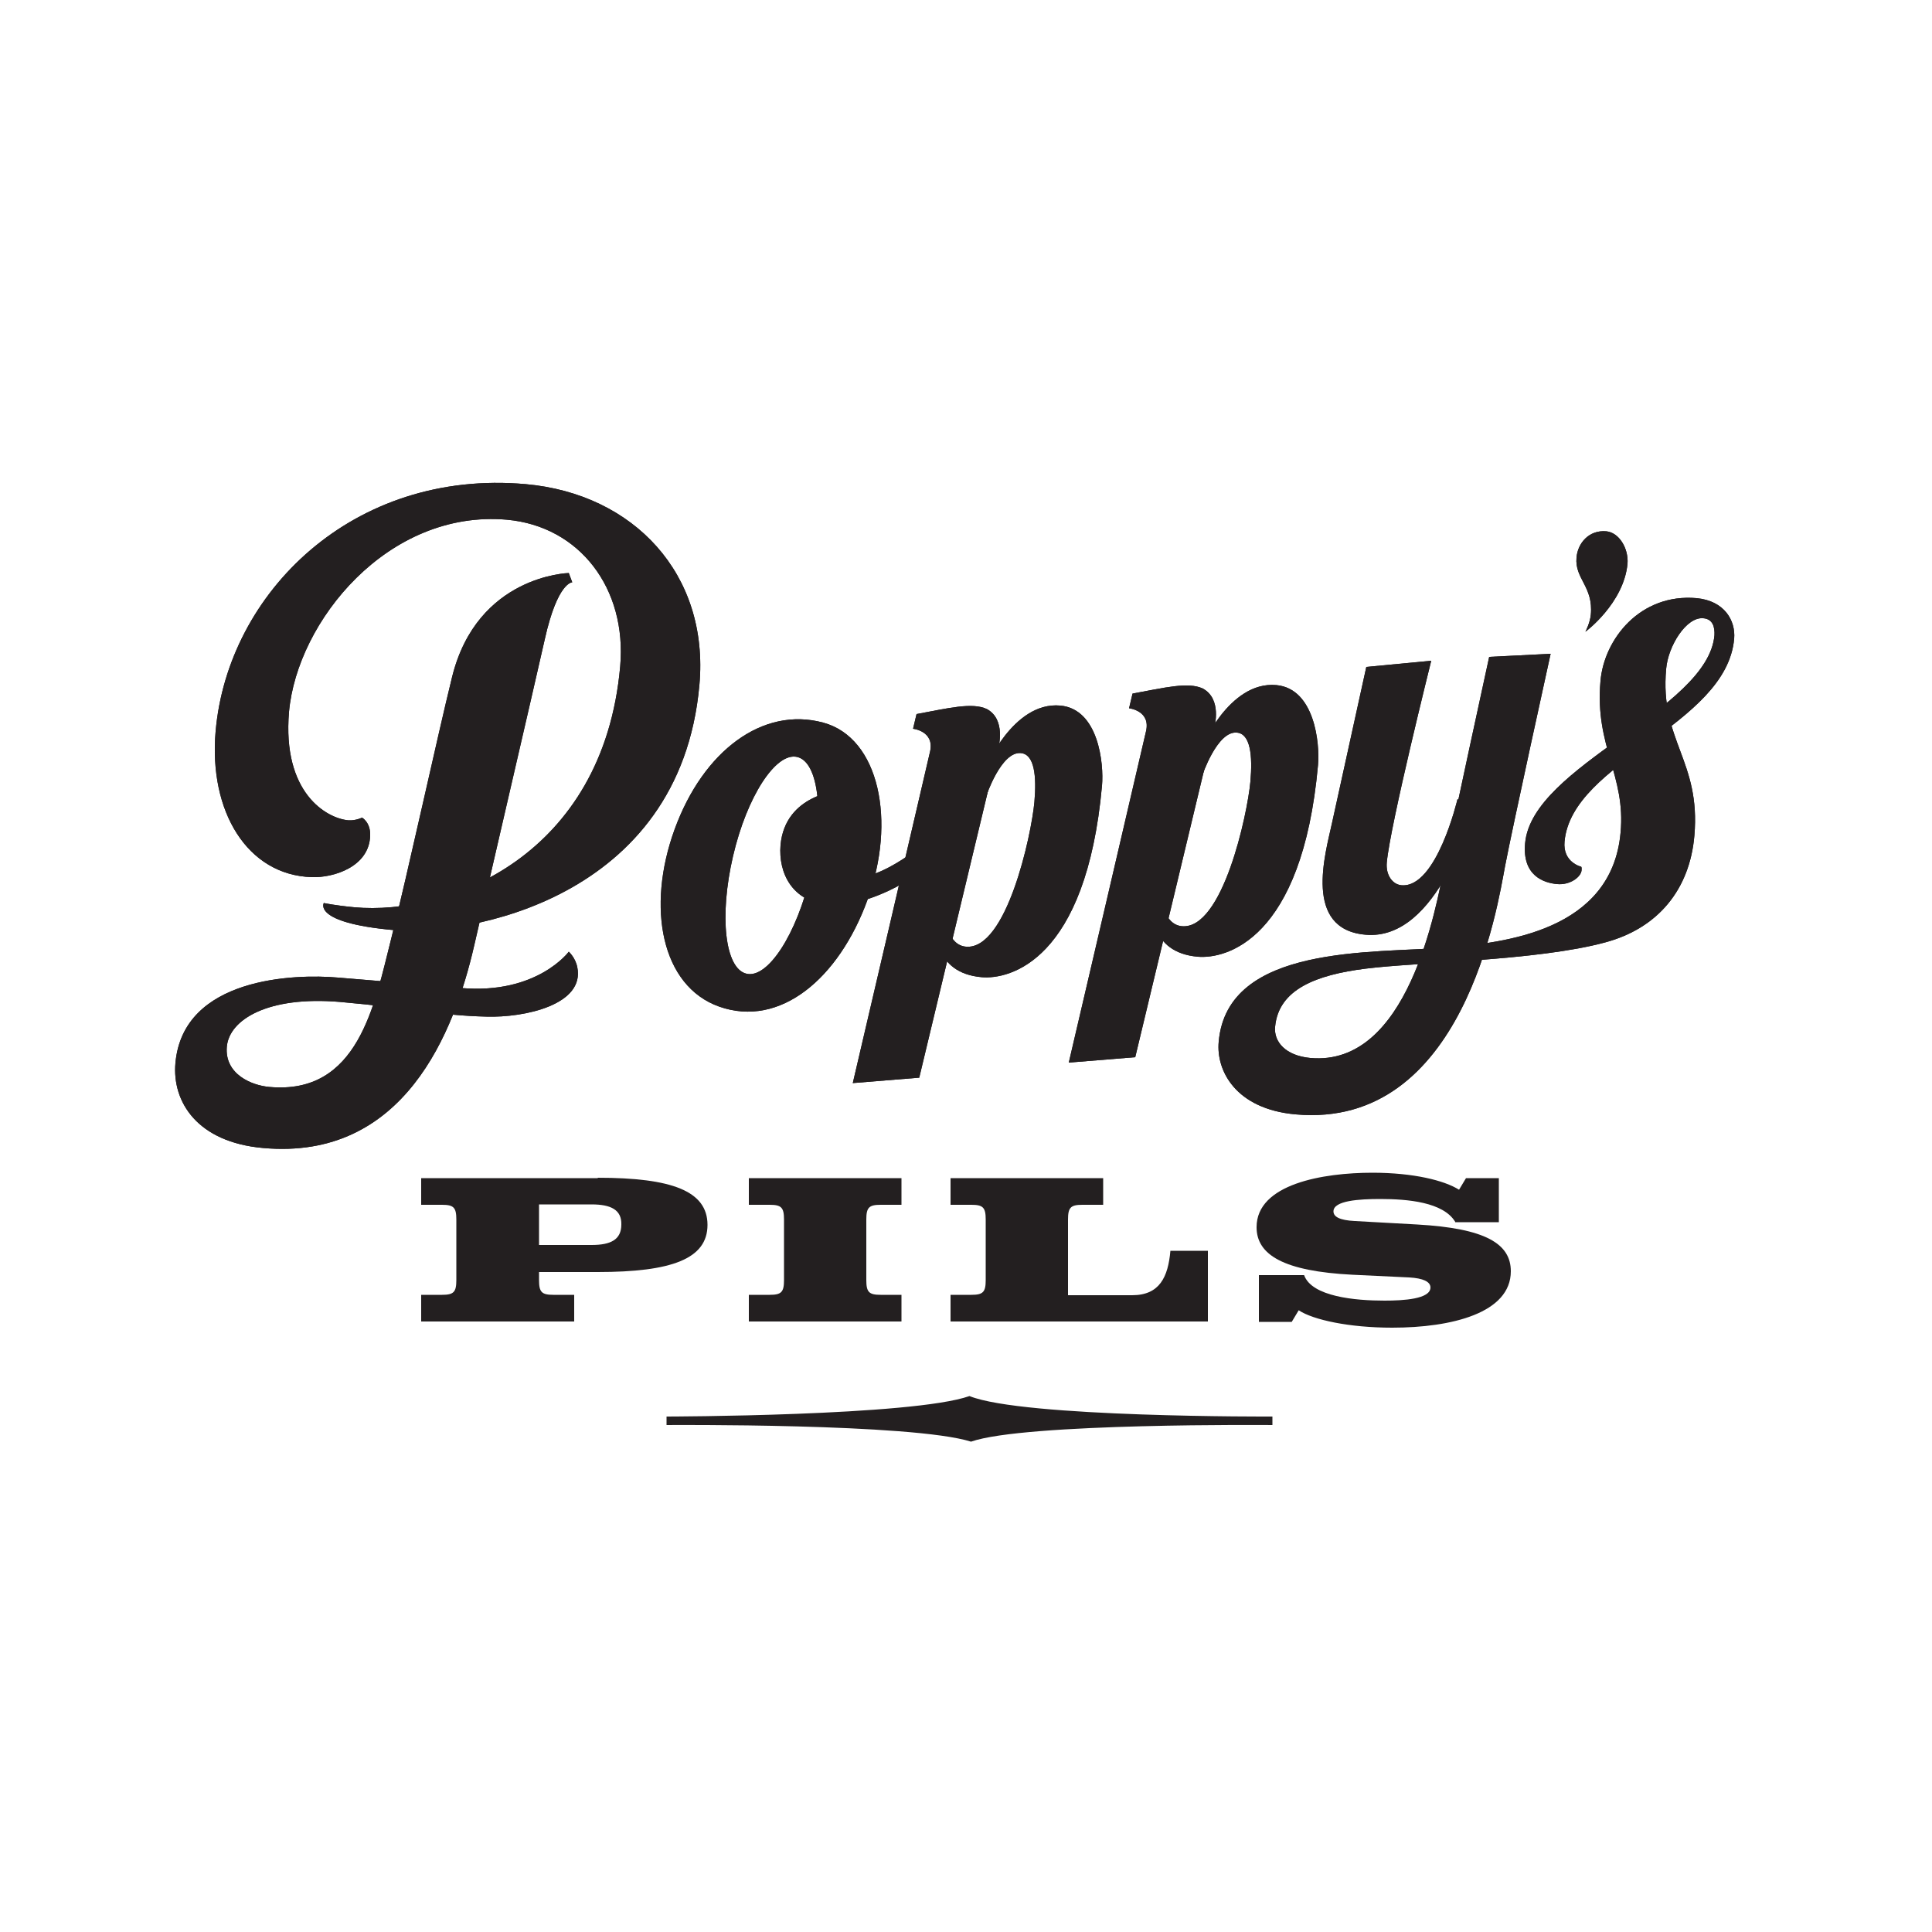 <?xml version="1.0" encoding="utf-8"?>
<!-- Generator: Adobe Illustrator 26.5.0, SVG Export Plug-In . SVG Version: 6.00 Build 0)  -->
<svg version="1.1" id="Layer_1" xmlns="http://www.w3.org/2000/svg" xmlns:xlink="http://www.w3.org/1999/xlink" x="0px" y="0px"
	 width="500px" height="500px" viewBox="0 0 500 500" style="enable-background:new 0 0 500 500;" xml:space="preserve">
<style type="text/css">
	.st0{fill:#231F20;}
</style>
<g>
	<path class="st0" d="M154.7,304.8c19.1,0,28.4,3.4,28.4,12.2c0,8.8-9.3,12.2-28.4,12.2h-15.2v2.1c0,3.1,0.7,3.8,3.7,3.8h5.4v6.9
		H109v-6.9h5.4c3,0,3.7-0.7,3.7-3.8v-15.7c0-3.1-0.7-3.8-3.7-3.8H109v-6.9H154.7z M153.1,311.7h-13.6v10.5h13.6c5,0,7.7-1.4,7.7-5.3
		C160.9,313.1,158.1,311.7,153.1,311.7z"/>
	<path class="st0" d="M224.2,331.3c0,3.1,0.7,3.8,3.7,3.8h5.4v6.9h-39.5v-6.9h5.4c3,0,3.7-0.7,3.7-3.8v-15.7c0-3.1-0.7-3.8-3.7-3.8
		h-5.4v-6.9h39.5v6.9h-5.4c-3,0-3.7,0.7-3.7,3.8V331.3z"/>
	<path class="st0" d="M246,342v-6.9h5.4c3,0,3.7-0.7,3.7-3.8v-15.7c0-3.1-0.7-3.8-3.7-3.8H246v-6.9h39.5v6.9h-5.4
		c-3,0-3.7,0.7-3.7,3.8v19.6H293c7.1,0,9.3-4.7,9.9-11.5h9.7V342H246z"/>
	<path class="st0" d="M376.6,316.2c-3.1-5.1-12.3-5.9-19.4-5.9c-5.4,0-12.1,0.4-12.1,3.2c0,1.4,1.6,2.3,5.5,2.5l16.2,0.9
		c17.7,1,24.2,5,24.2,12.1c0,10.8-15.3,14.6-30.7,14.6c-11.1,0-20.4-2-24.2-4.5l-1.8,3h-8.5v-12.1h11.7c2,5.6,13.3,6.6,20.8,6.6
		c4.9,0,11.9-0.4,11.9-3.4c0-1.5-1.9-2.4-5.5-2.6l-14.7-0.7c-17.7-0.9-24.8-5.1-24.8-12.3c0-11.2,17.2-14.1,30-14.1
		c10.6,0,18.6,2,22.4,4.4l1.8-3h8.5v11.4H376.6z"/>
</g>
<g>
	<g>
		<g>
			<path class="st0" d="M117,175.2c-3.8,15.4-11.5,50.9-15.8,67.9s-8.5,40.3-31.5,38.2c-4.6-0.4-11.6-3.3-11-10.4
				c0.6-7,10.6-13.2,29.3-11.6c19.2,1.7,25.6,3.5,37.9,3.8c9.9,0.3,25.5-3.1,23.5-12.8c-0.5-2.5-2.2-4-2.2-4s-8.2,11.1-27.8,9.4
				c-9.5-0.9-23.9-2-31.9-2.7c-11.2-1-40.1-0.1-42.1,22.1c-0.9,10,5.6,20.5,22.7,22c36.5,3.3,49.5-30.1,54.6-52.3
				c3.1-13.6,15.4-66.5,18.3-79.4c3.3-14.8,7.1-14.7,7.1-14.7l-0.9-2.4C147.1,148.3,123.5,148.9,117,175.2z"/>
		</g>
		<g>
			<path class="st0" d="M93.7,211.6c0,0-1.6,0.8-3.5,0.7c-5.7-0.5-17.2-7.1-15.4-28.1c2.1-23.4,25.6-52.4,56.4-49.7
				c18.8,1.7,31.1,17.8,29.3,38c-4.4,49.1-44.6,64.5-68.8,62.3c-5.2-0.5-7.9-1.1-7.9-1.1s-3,5.1,18,7c18.6,1.7,74.2-7.7,79.2-63.4
				c2.6-28.7-17-49.5-44.9-52c-44.8-4-77.2,28.2-80.3,64c-1.8,20.7,8.2,37.2,24.9,37.7c5.5,0.2,14.9-2.6,15.1-10.8
				C95.9,212.8,93.7,211.6,93.7,211.6z"/>
		</g>
		<g>
			<path class="st0" d="M213,187c-15.6-4.2-31,7.3-38.4,27.6c-7.4,20.3-3.4,40.6,11.5,45.9c15.8,5.6,31-7.3,38.4-27.6
				C232,212.6,227.6,190.9,213,187z M209.8,226.3c-3.6,15.5-11.1,27-16.6,25.7c-5.6-1.3-7.1-14.9-3.5-30.4
				c3.6-15.5,11.1-27,16.6-25.7C211.9,197.2,213.4,210.8,209.8,226.3z"/>
		</g>
		<g>
			<path class="st0" d="M217.3,204.6c0,0-14.1,0.9-15.3,14.1c-0.6,7.3,3.1,14.6,12.1,15.4c13.4,1.2,28.8-11.7,28.8-11.7l-0.5-6.5
				c0,0-13.4,11.4-19.7,10.8C215.7,226.1,217.3,204.6,217.3,204.6z"/>
		</g>
		<g>
			<path class="st0" d="M237.2,184.8l-0.9,3.8c0,0,5.6,0.6,4.4,5.9s-20,85.8-20,85.8l17.2-1.4l20.5-85.5c0,0,2-7.2-3-9.9
				C251.6,181.7,245.3,183.3,237.2,184.8z"/>
		</g>
		<g>
			<path class="st0" d="M254.9,199.1c0,0,7.2-17.6,19.5-16.5c9.9,0.9,11.3,15,10.8,20.7c-4.1,45.5-24,50.2-31.1,49.6
				c-12.8-1.1-11.7-12.7-11.7-12.7l2.2-2.7c0,0,0.6,7.1,5.4,7.5c10.5,0.9,16.9-28.8,17.7-37.4c0.6-6.8,0-12.4-3.5-12.7
				c-5.1-0.5-9,11.2-9,11.2L254.9,199.1z"/>
		</g>
		<g>
			<path class="st0" d="M293.1,179.5l-0.9,3.8c0,0,5.6,0.6,4.4,5.9c-1.2,5.3-20,85.8-20,85.8l17.2-1.4l20.5-85.5c0,0,2-7.2-3-9.9
				C307.5,176.4,301.3,178,293.1,179.5z"/>
		</g>
		<g>
			<path class="st0" d="M310.8,193.8c0,0,7.2-17.6,19.5-16.5c9.9,0.9,11.3,15,10.8,20.7c-4.1,45.5-24,50.2-31.1,49.6
				c-12.8-1.1-11.7-12.7-11.7-12.7l2.2-2.7c0,0,0.6,7.1,5.4,7.5c10.5,0.9,16.9-28.8,17.7-37.4c0.6-6.8,0-12.4-3.5-12.7
				c-5.1-0.5-9,11.2-9,11.2L310.8,193.8z"/>
		</g>
		<g>
			<path class="st0" d="M353.6,172.6c0,0-7.2,32.7-8.9,40.5c-1.7,7.8-7.5,27.4,8.7,28.8c18.9,1.7,27.6-31.8,27.6-31.8l-3.8-3.3
				c0,0-5.4,23.1-14.5,22.3c-2.3-0.2-4.1-2.6-3.8-5.9c0.9-9.8,11.5-52.2,11.5-52.2L353.6,172.6z"/>
		</g>
		<g>
			<path class="st0" d="M385.4,170c0,0-9.2,42.2-11.5,53.7c-2.3,11.5-9.5,52.4-34.8,50.1c-6.4-0.6-9.5-4.2-9.1-8.1
				c0.9-9.7,10.7-13.4,23.3-15c13.1-1.7,44.4-2,62.1-6.8c13.8-3.7,21.9-13.8,23.1-27.6c1.7-19.5-9-24.6-7.3-43.2
				c0.5-5.9,5.2-13.5,9.6-13.1c2.5,0.2,3,2.3,2.9,4.4c-1.7,19.4-47.2,33.7-49,53.8c-0.8,8.5,4.9,10.3,8.3,10.6
				c3.3,0.3,6.1-1.8,6.3-3.5c0.1-0.9-0.1-1-0.1-1s-4.8-1.1-4.3-6.5c1.9-20.8,41.9-30,43.9-52.5c0.4-4.7-2.5-9.8-9.7-10.5
				c-14.6-1.3-24,10.6-24.9,21.5c-1.5,16.9,6.6,24.4,5.2,39.2c-2.3,25.5-30.2,28.5-45,29.7c-19,1.6-56.8-0.9-59,24.4
				c-0.7,7.4,4.3,17.4,19.9,18.8c43.5,3.9,52.3-54.2,54.2-64.2s11.8-55,11.8-55L385.4,170z"/>
		</g>
		<g>
			<path class="st0" d="M410.3,163.5c0,0,1.2-2.3,1.4-4.4c0.7-7.3-4.2-9.3-3.7-14.8c0.3-3.7,3.2-7.2,7.7-6.8
				c3.3,0.3,5.8,4.4,5.5,8.4C420.2,156.2,410.3,163.5,410.3,163.5z"/>
		</g>
	</g>
	<g>
		<g>
			<path class="st0" d="M117,175.2c-3.8,15.4-11.5,50.9-15.8,67.9s-8.5,40.3-31.5,38.2c-4.6-0.4-11.6-3.3-11-10.4
				c0.6-7,10.6-13.2,29.3-11.6c19.2,1.7,25.6,3.5,37.9,3.8c9.9,0.3,25.5-3.1,23.5-12.8c-0.5-2.5-2.2-4-2.2-4s-8.2,11.1-27.8,9.4
				c-9.5-0.9-23.9-2-31.9-2.7c-11.2-1-40.1-0.1-42.1,22.1c-0.9,10,5.6,20.5,22.7,22c36.5,3.3,49.5-30.1,54.6-52.3
				c3.1-13.6,15.4-66.5,18.3-79.4c3.3-14.8,7.1-14.7,7.1-14.7l-0.9-2.4C147.1,148.3,123.5,148.9,117,175.2z"/>
		</g>
		<g>
			<path class="st0" d="M93.7,211.6c0,0-1.6,0.8-3.5,0.7c-5.7-0.5-17.2-7.1-15.4-28.1c2.1-23.4,25.6-52.4,56.4-49.7
				c18.8,1.7,31.1,17.8,29.3,38c-4.4,49.1-44.6,64.5-68.8,62.3c-5.2-0.5-7.9-1.1-7.9-1.1s-3,5.1,18,7c18.6,1.7,74.2-7.7,79.2-63.4
				c2.6-28.7-17-49.5-44.9-52c-44.8-4-77.2,28.2-80.3,64c-1.8,20.7,8.2,37.2,24.9,37.7c5.5,0.2,14.9-2.6,15.1-10.8
				C95.9,212.8,93.7,211.6,93.7,211.6z"/>
		</g>
		<g>
			<path class="st0" d="M213,187c-15.6-4.2-31,7.3-38.4,27.6c-7.4,20.3-3.4,40.6,11.5,45.9c15.8,5.6,31-7.3,38.4-27.6
				C232,212.6,227.6,190.9,213,187z M209.8,226.3c-3.6,15.5-11.1,27-16.6,25.7c-5.6-1.3-7.1-14.9-3.5-30.4
				c3.6-15.5,11.1-27,16.6-25.7C211.9,197.2,213.4,210.8,209.8,226.3z"/>
		</g>
		<g>
			<path class="st0" d="M217.3,204.6c0,0-14.1,0.9-15.3,14.1c-0.6,7.3,3.1,14.6,12.1,15.4c13.4,1.2,28.8-11.7,28.8-11.7l-0.5-6.5
				c0,0-13.4,11.4-19.7,10.8C215.7,226.1,217.3,204.6,217.3,204.6z"/>
		</g>
		<g>
			<path class="st0" d="M237.2,184.8l-0.9,3.8c0,0,5.6,0.6,4.4,5.9s-20,85.8-20,85.8l17.2-1.4l20.5-85.5c0,0,2-7.2-3-9.9
				C251.6,181.7,245.3,183.3,237.2,184.8z"/>
		</g>
		<g>
			<path class="st0" d="M254.9,199.1c0,0,7.2-17.6,19.5-16.5c9.9,0.9,11.3,15,10.8,20.7c-4.1,45.5-24,50.2-31.1,49.6
				c-12.8-1.1-11.7-12.7-11.7-12.7l2.2-2.7c0,0,0.6,7.1,5.4,7.5c10.5,0.9,16.9-28.8,17.7-37.4c0.6-6.8,0-12.4-3.5-12.7
				c-5.1-0.5-9,11.2-9,11.2L254.9,199.1z"/>
		</g>
		<g>
			<path class="st0" d="M293.1,179.5l-0.9,3.8c0,0,5.6,0.6,4.4,5.9c-1.2,5.3-20,85.8-20,85.8l17.2-1.4l20.5-85.5c0,0,2-7.2-3-9.9
				C307.5,176.4,301.3,178,293.1,179.5z"/>
		</g>
		<g>
			<path class="st0" d="M310.8,193.8c0,0,7.2-17.6,19.5-16.5c9.9,0.9,11.3,15,10.8,20.7c-4.1,45.5-24,50.2-31.1,49.6
				c-12.8-1.1-11.7-12.7-11.7-12.7l2.2-2.7c0,0,0.6,7.1,5.4,7.5c10.5,0.9,16.9-28.8,17.7-37.4c0.6-6.8,0-12.4-3.5-12.7
				c-5.1-0.5-9,11.2-9,11.2L310.8,193.8z"/>
		</g>
		<g>
			<path class="st0" d="M353.6,172.6c0,0-7.2,32.7-8.9,40.5c-1.7,7.8-7.5,27.4,8.7,28.8c18.9,1.7,27.6-31.8,27.6-31.8l-3.8-3.3
				c0,0-5.4,23.1-14.5,22.3c-2.3-0.2-4.1-2.6-3.8-5.9c0.9-9.8,11.5-52.2,11.5-52.2L353.6,172.6z"/>
		</g>
		<g>
			<path class="st0" d="M385.4,170c0,0-9.2,42.2-11.5,53.7c-2.3,11.5-9.5,52.4-34.8,50.1c-6.4-0.6-9.5-4.2-9.1-8.1
				c0.9-9.7,10.7-13.4,23.3-15c13.1-1.7,44.4-2,62.1-6.8c13.8-3.7,21.9-13.8,23.1-27.6c1.7-19.5-9-24.6-7.3-43.2
				c0.5-5.9,5.2-13.5,9.6-13.1c2.5,0.2,3,2.3,2.9,4.4c-1.7,19.4-47.2,33.7-49,53.8c-0.8,8.5,4.9,10.3,8.3,10.6
				c3.3,0.3,6.1-1.8,6.3-3.5c0.1-0.9-0.1-1-0.1-1s-4.8-1.1-4.3-6.5c1.9-20.8,41.9-30,43.9-52.5c0.4-4.7-2.5-9.8-9.7-10.5
				c-14.6-1.3-24,10.6-24.9,21.5c-1.5,16.9,6.6,24.4,5.2,39.2c-2.3,25.5-30.2,28.5-45,29.7c-19,1.6-56.8-0.9-59,24.4
				c-0.7,7.4,4.3,17.4,19.9,18.8c43.5,3.9,52.3-54.2,54.2-64.2s11.8-55,11.8-55L385.4,170z"/>
		</g>
		<g>
			<path class="st0" d="M410.3,163.5c0,0,1.2-2.3,1.4-4.4c0.7-7.3-4.2-9.3-3.7-14.8c0.3-3.7,3.2-7.2,7.7-6.8
				c3.3,0.3,5.8,4.4,5.5,8.4C420.2,156.2,410.3,163.5,410.3,163.5z"/>
		</g>
	</g>
</g>
<g>
	<g>
		<path class="st0" d="M329.3,368.8c0,0-64.1-0.6-78,4.3c-15.2-4.8-78.8-4.3-78.8-4.3v-1.1v-1.1c0,0,63.6-0.1,78.4-5.3
			c13.8,5.6,78.4,5.3,78.4,5.3v1.1V368.8z"/>
	</g>
</g>
</svg>

